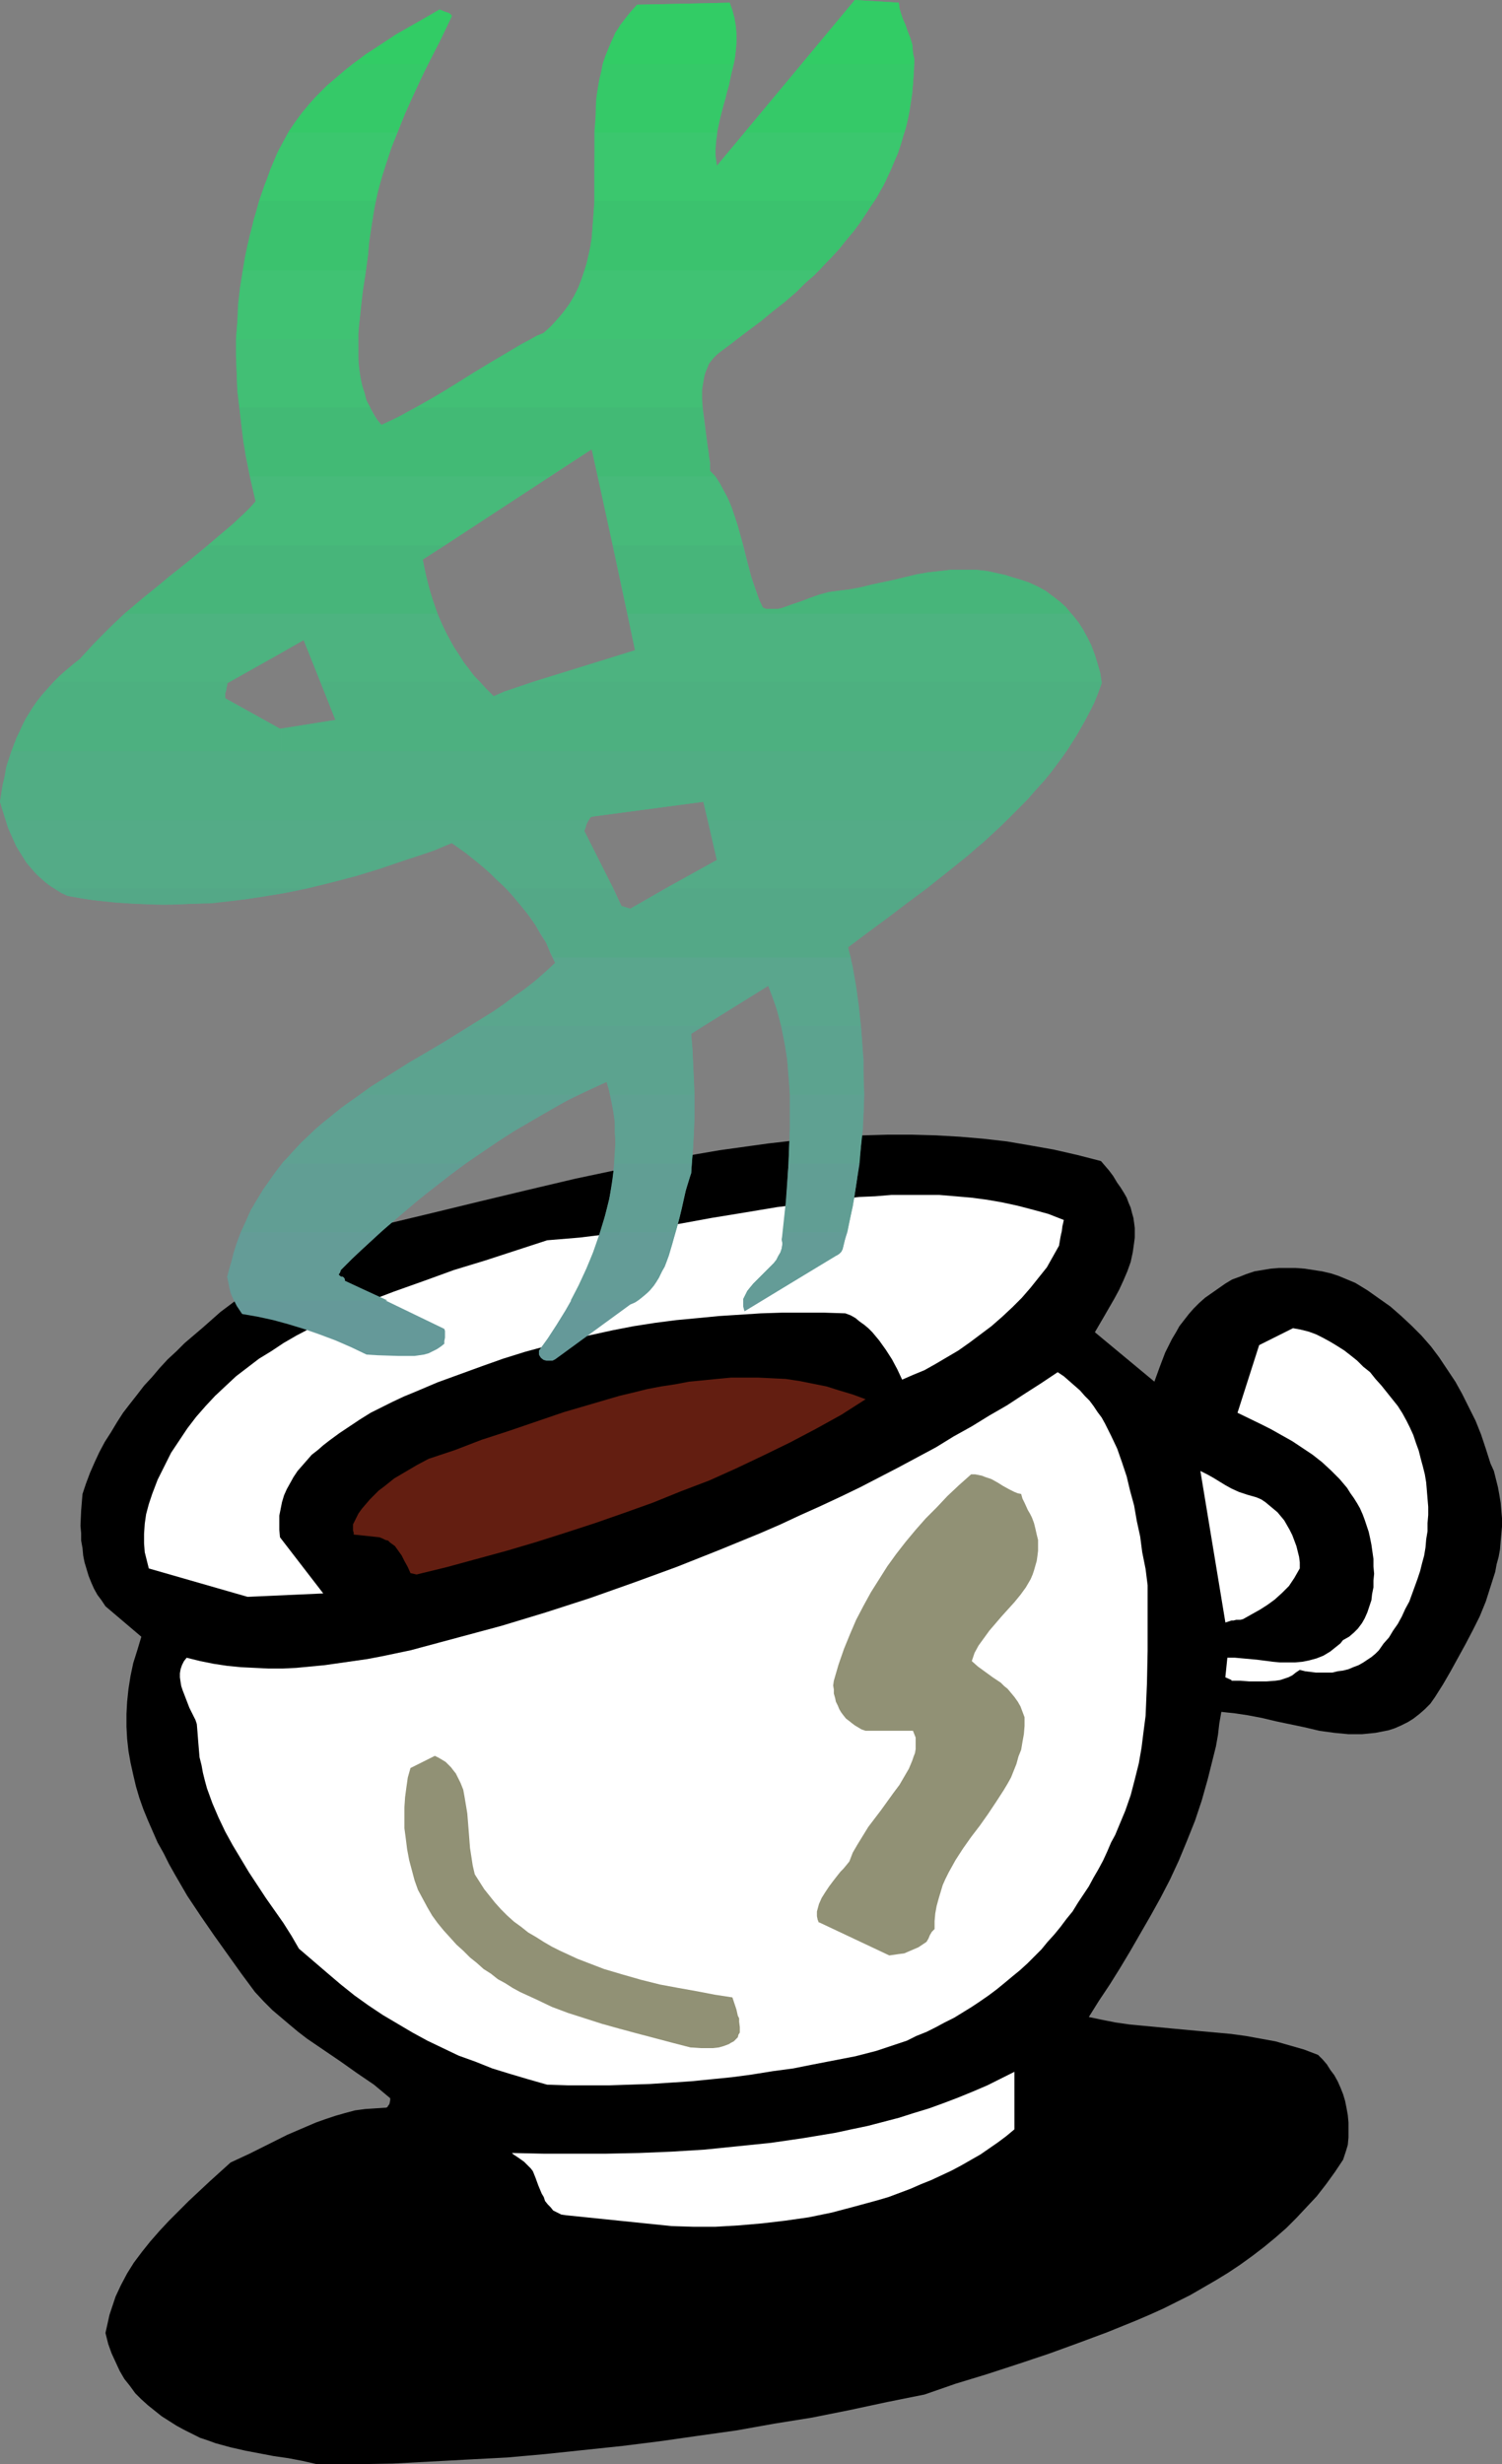 <?xml version="1.0" encoding="UTF-8" standalone="no"?>
<svg
   version="1.0"
   width="94.936mm"
   height="155.711mm"
   id="svg49"
   sodipodi:docname="Expensive Coffee.wmf"
   xmlns:inkscape="http://www.inkscape.org/namespaces/inkscape"
   xmlns:sodipodi="http://sodipodi.sourceforge.net/DTD/sodipodi-0.dtd"
   xmlns="http://www.w3.org/2000/svg"
   xmlns:svg="http://www.w3.org/2000/svg">
  <rect width="100%" height="100%" fill="#808080" stroke="none"/>
  <sodipodi:namedview
     id="namedview49"
     pagecolor="#ffffff"
     bordercolor="#000000"
     borderopacity="0.25"
     inkscape:showpageshadow="2"
     inkscape:pageopacity="0.0"
     inkscape:pagecheckerboard="0"
     inkscape:deskcolor="#d1d1d1"
     inkscape:document-units="mm" />
  <defs
     id="defs1">
    <pattern
       id="WMFhbasepattern"
       patternUnits="userSpaceOnUse"
       width="6"
       height="6"
       x="0"
       y="0" />
  </defs>
  <path
     style="fill:#000000;fill-opacity:1;fill-rule:evenodd;stroke:none"
     d="m 75.769,588.515 h 9.047 l 9.047,-0.162 9.047,-0.485 9.047,-0.485 9.209,-0.485 9.047,-0.808 9.209,-0.97 9.209,-0.97 9.047,-1.131 9.047,-1.293 9.209,-1.293 9.047,-1.616 9.047,-1.454 8.885,-1.778 9.047,-1.939 8.885,-1.778 7.431,-2.585 7.431,-2.262 7.431,-2.424 7.27,-2.424 7.108,-2.585 6.947,-2.585 6.785,-2.747 3.393,-1.454 3.231,-1.454 3.231,-1.616 3.231,-1.616 3.07,-1.778 3.07,-1.778 2.908,-1.778 2.908,-1.939 2.908,-2.101 2.746,-2.101 2.746,-2.262 2.585,-2.262 2.423,-2.424 2.423,-2.585 2.423,-2.585 2.262,-2.909 2.1,-2.909 1.939,-2.909 0.646,-1.939 0.485,-1.616 0.162,-1.778 v -1.939 -1.616 l -0.162,-1.778 -0.323,-1.778 -0.323,-1.616 -0.485,-1.616 -0.646,-1.616 -0.646,-1.454 -0.808,-1.454 -0.969,-1.293 -0.808,-1.293 -0.969,-1.131 -1.131,-1.131 -3.393,-1.293 -3.393,-0.97 -3.393,-0.97 -3.554,-0.646 -3.554,-0.646 -3.554,-0.485 -7.108,-0.646 -6.947,-0.646 -6.785,-0.646 -3.393,-0.323 -3.393,-0.485 -3.231,-0.646 -3.07,-0.646 2.423,-3.878 2.585,-3.878 2.423,-3.878 2.423,-4.04 2.423,-4.201 2.423,-4.201 2.423,-4.363 2.262,-4.363 2.1,-4.525 1.939,-4.686 1.939,-4.848 1.616,-4.848 1.454,-5.171 0.646,-2.585 0.646,-2.585 0.646,-2.585 0.485,-2.747 0.323,-2.747 0.485,-2.747 1.454,0.162 1.616,0.162 3.231,0.485 3.393,0.646 3.393,0.808 6.947,1.454 3.393,0.808 3.554,0.485 3.393,0.323 h 1.616 1.616 l 1.616,-0.162 1.616,-0.162 1.616,-0.323 1.616,-0.323 1.454,-0.485 1.454,-0.646 1.616,-0.808 1.292,-0.808 1.454,-1.131 1.292,-1.131 1.292,-1.293 1.131,-1.616 1.939,-3.07 1.777,-3.07 1.777,-3.232 1.777,-3.232 1.777,-3.393 1.616,-3.232 1.454,-3.555 1.131,-3.555 1.131,-3.555 0.323,-1.778 0.485,-1.778 0.323,-1.778 0.162,-1.939 0.162,-1.778 0.162,-1.778 v -1.939 l -0.162,-1.778 -0.162,-1.939 -0.323,-1.939 -0.323,-1.778 -0.485,-1.939 -0.485,-1.939 -0.808,-1.778 -1.131,-3.555 -1.131,-3.393 -1.292,-3.232 -1.616,-3.232 -1.616,-3.232 -1.616,-2.909 -1.939,-2.909 -1.939,-2.909 -1.939,-2.585 -2.262,-2.585 -2.423,-2.424 -2.423,-2.262 -2.585,-2.262 -2.746,-1.939 -2.746,-1.939 -2.908,-1.778 -1.939,-0.808 -1.939,-0.808 -1.939,-0.646 -2.1,-0.485 -2.1,-0.323 -2.1,-0.323 -2.1,-0.162 h -1.939 -2.1 l -1.939,0.162 -1.939,0.323 -1.939,0.323 -1.939,0.646 -1.616,0.646 -1.777,0.646 -1.616,0.97 -1.616,1.131 -1.616,1.131 -1.616,1.131 -1.454,1.293 -1.292,1.293 -1.131,1.293 -1.131,1.454 -1.131,1.454 -0.808,1.454 -0.969,1.616 -0.808,1.616 -0.808,1.616 -1.292,3.393 -1.292,3.555 -14.217,-11.796 1.131,-1.939 1.131,-1.939 2.423,-4.201 1.131,-2.101 0.969,-2.101 0.969,-2.262 0.808,-2.262 0.485,-2.262 0.323,-2.262 0.162,-1.293 v -1.131 -1.131 l -0.162,-1.293 -0.162,-1.131 -0.323,-1.131 -0.323,-1.293 -0.485,-1.131 -0.485,-1.293 -0.646,-1.131 -0.808,-1.293 -0.808,-1.131 -0.485,-0.808 -0.485,-0.808 -0.969,-1.293 -0.969,-1.131 -0.969,-1.131 -5.654,-1.454 -5.654,-1.293 -5.493,-0.97 -5.654,-0.97 -5.654,-0.646 -5.654,-0.485 -5.654,-0.323 -5.816,-0.162 h -5.654 l -5.654,0.162 -5.816,0.323 -5.654,0.485 -5.816,0.485 -5.654,0.646 -5.816,0.808 -5.816,0.808 -5.654,0.97 -5.816,1.131 -11.47,2.262 -11.47,2.424 -11.632,2.747 -11.47,2.747 -11.309,2.747 -11.47,2.747 -11.309,2.585 -4.524,2.585 -4.685,2.909 -4.685,2.909 -4.524,3.232 -4.685,3.232 -4.524,3.393 -4.2,3.717 -4.362,3.717 -1.939,1.939 -2.1,1.939 -1.939,2.101 -1.777,2.101 -1.939,2.101 -1.616,2.101 -1.777,2.262 -1.616,2.101 -1.454,2.262 -1.454,2.424 -1.454,2.262 -1.292,2.424 -1.131,2.424 -1.131,2.585 -0.969,2.585 -0.808,2.424 -0.323,3.878 -0.162,3.717 0.162,1.778 v 1.778 l 0.323,1.778 0.162,1.778 0.323,1.616 0.485,1.616 0.485,1.616 0.646,1.616 0.646,1.454 0.808,1.454 0.969,1.293 0.969,1.454 8.562,7.272 -0.969,3.232 -0.969,3.07 -0.646,3.07 -0.485,3.07 -0.323,3.07 -0.162,2.909 v 3.07 l 0.162,2.909 0.323,2.909 0.485,2.747 0.646,2.909 0.646,2.747 0.808,2.747 0.969,2.747 1.131,2.747 1.131,2.585 1.131,2.585 1.454,2.585 1.292,2.585 1.454,2.585 2.908,5.009 3.231,4.848 3.231,4.686 3.231,4.525 3.231,4.525 3.231,4.363 2.1,2.262 2.1,2.101 2.1,1.778 2.1,1.778 1.939,1.616 2.1,1.616 4.039,2.747 4.039,2.747 3.877,2.747 4.039,2.747 1.939,1.616 1.939,1.616 v 0.485 l -0.162,0.808 -0.162,0.323 -0.162,0.162 -0.162,0.323 -0.323,0.162 -2.585,0.162 -2.423,0.162 -2.423,0.323 -2.423,0.646 -2.262,0.646 -2.423,0.808 -2.262,0.808 -2.262,0.97 -4.524,1.939 -9.047,4.525 -4.524,2.101 -5.008,4.525 -5.008,4.686 -2.423,2.424 -2.262,2.262 -2.262,2.424 -2.262,2.585 -1.939,2.424 -1.939,2.585 -1.616,2.585 -1.454,2.747 -1.292,2.747 -0.485,1.454 -0.485,1.454 -0.485,1.454 -0.323,1.454 -0.323,1.454 -0.323,1.454 0.646,2.585 0.808,2.262 0.969,2.101 0.969,2.101 1.131,1.939 1.292,1.616 1.292,1.778 1.454,1.454 1.616,1.454 1.616,1.293 1.616,1.293 1.777,1.131 1.777,1.131 1.777,0.97 3.877,1.939 1.939,0.646 1.777,0.646 1.777,0.485 1.777,0.485 3.554,0.808 3.393,0.646 3.393,0.646 3.393,0.485 3.393,0.646 z"
     id="path1" />
  <path
     style="fill:#ffffff;fill-opacity:1;fill-rule:evenodd;stroke:none"
     d="m 160.423,531.635 5.17,0.162 h 5.331 l 5.493,-0.323 5.654,-0.485 5.493,-0.646 5.654,-0.808 5.493,-1.131 5.493,-1.454 5.331,-1.454 2.746,-0.808 2.585,-0.97 2.585,-0.97 2.585,-1.131 2.423,-0.97 2.423,-1.131 2.423,-1.131 2.423,-1.293 2.262,-1.293 2.262,-1.293 2.1,-1.454 2.1,-1.454 1.939,-1.454 1.939,-1.616 V 494.792 l -3.231,1.616 -3.231,1.616 -3.393,1.454 -3.554,1.454 -3.393,1.293 -3.554,1.293 -3.716,1.131 -3.554,1.131 -3.716,0.97 -3.716,0.97 -3.877,0.808 -3.716,0.808 -3.877,0.646 -3.877,0.646 -7.755,1.131 -7.916,0.808 -7.916,0.808 -7.916,0.485 -7.755,0.323 -7.755,0.162 h -7.755 -7.431 l -7.431,-0.162 0.323,0.323 0.485,0.323 0.969,0.646 1.131,0.808 0.485,0.485 0.646,0.646 0.485,0.485 0.485,0.646 0.323,0.808 0.323,0.808 0.646,1.778 0.808,1.939 0.485,0.808 0.323,0.97 0.646,0.808 0.646,0.646 0.646,0.808 0.969,0.485 0.969,0.485 1.131,0.162 z"
     id="path2" />
  <path
     style="fill:#ffffff;fill-opacity:1;fill-rule:evenodd;stroke:none"
     d="m 130.697,497.862 5.008,0.162 h 5.008 4.847 l 4.847,-0.162 4.847,-0.162 5.008,-0.323 4.847,-0.323 4.847,-0.485 4.847,-0.485 4.847,-0.646 5.008,-0.808 4.847,-0.646 4.847,-0.97 5.008,-0.97 5.008,-0.97 5.008,-1.293 2.423,-0.808 2.423,-0.808 2.423,-0.808 2.262,-1.131 2.423,-0.97 2.262,-1.131 2.1,-1.131 2.262,-1.131 2.1,-1.293 2.1,-1.293 1.939,-1.293 2.1,-1.454 1.939,-1.454 1.777,-1.454 1.939,-1.616 1.777,-1.454 1.777,-1.616 1.616,-1.616 1.777,-1.778 1.454,-1.778 1.616,-1.778 1.454,-1.778 1.454,-1.939 1.454,-1.778 1.292,-2.101 1.292,-1.939 1.292,-1.939 1.131,-2.101 1.131,-1.939 1.131,-2.101 0.969,-2.101 0.969,-2.262 0.969,-1.778 0.808,-1.939 1.616,-3.878 1.292,-3.717 0.969,-3.717 0.969,-3.878 0.646,-3.717 0.485,-3.878 0.485,-3.717 0.162,-3.878 0.162,-3.878 0.162,-7.756 v -15.674 l -0.485,-3.878 -0.808,-4.04 -0.485,-3.717 -0.808,-3.717 -0.646,-3.717 -0.969,-3.555 -0.808,-3.393 -1.131,-3.393 -1.131,-3.232 -1.454,-3.07 -1.454,-2.909 -0.808,-1.454 -0.969,-1.293 -0.969,-1.454 -0.969,-1.293 -1.131,-1.131 -1.131,-1.293 -1.292,-1.131 -1.292,-1.131 -1.292,-1.131 -1.454,-0.97 -3.877,2.585 -4.039,2.585 -4.2,2.747 -4.2,2.424 -4.2,2.585 -4.362,2.424 -4.2,2.585 -4.524,2.424 -4.524,2.424 -9.047,4.686 -4.685,2.262 -4.847,2.262 -4.685,2.101 -4.847,2.262 -4.847,2.101 -9.855,4.04 -10.178,4.04 -10.178,3.717 -10.501,3.717 -10.501,3.393 -10.663,3.232 -10.824,2.909 -10.824,2.909 -6.947,1.454 -3.393,0.646 -3.393,0.485 -3.393,0.485 -3.393,0.485 -3.393,0.323 -3.393,0.323 -3.231,0.162 h -3.393 l -3.231,-0.162 -3.393,-0.162 -3.231,-0.323 -3.231,-0.485 -3.231,-0.646 -3.231,-0.808 -0.646,0.808 -0.485,0.97 -0.323,0.97 -0.162,0.97 v 0.97 l 0.162,1.131 0.162,0.97 0.323,0.97 0.808,2.101 0.808,2.101 0.969,1.939 0.485,0.97 0.323,0.97 0.162,1.939 0.162,2.101 0.162,1.939 0.162,1.939 0.485,1.939 0.323,1.778 0.485,1.939 0.485,1.778 1.292,3.555 1.454,3.393 1.616,3.393 1.777,3.232 1.939,3.232 1.939,3.232 4.039,6.14 4.2,5.979 1.939,3.07 1.777,3.07 3.393,2.909 3.393,2.909 3.231,2.747 3.231,2.585 3.393,2.424 3.393,2.262 3.554,2.101 3.554,2.101 3.554,1.939 3.716,1.778 3.716,1.778 4.039,1.454 4.039,1.616 4.2,1.293 4.362,1.293 z"
     id="path3" />
  <path
     style="fill:#919175;fill-opacity:1;fill-rule:evenodd;stroke:none"
     d="m 164.947,488.975 2.585,0.162 h 1.454 1.292 l 1.454,-0.162 1.131,-0.323 1.292,-0.485 0.485,-0.323 0.646,-0.323 0.485,-0.485 0.485,-0.485 0.162,-0.646 0.323,-0.485 v -0.646 -0.646 l -0.162,-1.293 v -0.808 l -0.323,-0.646 -0.323,-1.454 -0.969,-2.909 -4.2,-0.646 -4.2,-0.808 -4.524,-0.808 -4.362,-0.808 -4.524,-1.131 -4.524,-1.293 -4.362,-1.293 -4.2,-1.616 -2.1,-0.808 -2.1,-0.97 -2.1,-0.97 -1.939,-0.97 -1.939,-1.131 -1.777,-1.131 -1.939,-1.131 -1.616,-1.293 -1.777,-1.293 -1.616,-1.454 -1.454,-1.454 -1.454,-1.616 -1.292,-1.616 -1.292,-1.616 -1.131,-1.778 -1.131,-1.778 -0.485,-2.101 -0.323,-2.101 -0.323,-2.101 -0.162,-2.101 -0.162,-2.101 -0.323,-4.04 -0.323,-1.939 -0.323,-1.939 -0.323,-1.778 -0.646,-1.616 -0.808,-1.616 -0.323,-0.646 -0.646,-0.808 -0.485,-0.646 -0.646,-0.646 -0.646,-0.646 -0.808,-0.485 -0.808,-0.485 -0.969,-0.485 -5.816,2.909 -0.646,2.262 -0.323,2.262 -0.323,2.424 -0.162,2.424 v 2.424 2.585 l 0.323,2.424 0.323,2.585 0.485,2.585 0.646,2.424 0.646,2.424 0.808,2.262 1.131,2.101 1.131,2.101 1.131,1.939 1.292,1.778 1.454,1.778 1.616,1.778 1.454,1.616 1.616,1.454 1.616,1.616 1.616,1.293 1.616,1.454 1.777,1.131 1.616,1.293 1.777,0.97 1.777,1.131 1.777,0.97 3.877,1.778 3.716,1.778 3.877,1.454 4.039,1.293 4.039,1.293 4.039,1.131 4.2,1.131 8.562,2.262 z"
     id="path4" />
  <path
     style="fill:#919175;fill-opacity:1;fill-rule:evenodd;stroke:none"
     d="m 212.444,466.998 1.131,-0.162 1.131,-0.162 1.292,-0.162 1.131,-0.485 1.131,-0.485 1.131,-0.485 0.969,-0.646 0.969,-0.646 0.485,-0.808 0.323,-0.808 0.485,-0.808 0.323,-0.323 0.323,-0.323 v -1.939 l 0.162,-1.778 0.323,-1.778 0.485,-1.778 0.485,-1.616 0.485,-1.616 0.646,-1.454 0.808,-1.616 0.808,-1.454 0.808,-1.454 1.777,-2.747 1.939,-2.747 2.1,-2.747 1.939,-2.747 1.939,-2.909 1.777,-2.747 0.969,-1.616 0.808,-1.454 0.646,-1.616 0.646,-1.616 0.485,-1.778 0.646,-1.616 0.323,-1.939 0.323,-1.778 0.162,-1.939 v -2.101 l -0.485,-1.293 -0.485,-1.293 -0.646,-1.131 -0.808,-1.131 -0.808,-0.97 -0.808,-0.97 -0.808,-0.646 -0.808,-0.808 -1.939,-1.293 -1.777,-1.293 -1.777,-1.293 -1.454,-1.293 0.323,-0.97 0.323,-0.97 0.969,-1.778 1.292,-1.778 1.292,-1.778 2.908,-3.393 3.07,-3.393 1.454,-1.778 1.292,-1.778 1.131,-1.939 0.485,-1.131 0.323,-0.97 0.323,-1.131 0.323,-1.131 0.162,-1.131 0.162,-1.293 v -1.293 -1.293 l -0.323,-1.293 -0.323,-1.454 -0.323,-1.293 -0.485,-1.293 -0.485,-0.97 -0.485,-0.808 -0.808,-1.778 -0.485,-0.97 -0.323,-1.131 -0.808,-0.162 -0.808,-0.323 -1.292,-0.646 -1.454,-0.808 -1.292,-0.808 -1.454,-0.808 -1.454,-0.485 -0.808,-0.323 -0.808,-0.162 -0.808,-0.162 h -0.969 l -2.908,2.585 -2.746,2.585 -2.585,2.747 -2.585,2.585 -2.423,2.747 -2.423,2.909 -2.262,2.909 -2.1,2.909 -1.939,3.07 -1.939,3.07 -1.777,3.232 -1.777,3.393 -1.454,3.393 -1.454,3.555 -1.292,3.717 -1.131,3.878 -0.162,1.131 0.162,0.97 v 0.97 l 0.323,1.131 0.162,0.808 0.485,0.97 0.323,0.808 0.485,0.808 0.485,0.646 0.646,0.808 0.646,0.485 0.808,0.646 0.646,0.485 0.808,0.485 0.808,0.485 0.969,0.323 h 11.309 l 0.323,0.808 0.323,0.808 v 0.97 0.808 0.97 l -0.162,0.97 -0.323,0.808 -0.323,0.97 -0.808,1.939 -1.131,1.939 -1.131,1.939 -1.454,1.939 -2.908,4.04 -3.07,4.04 -1.292,2.101 -1.292,2.101 -1.131,1.939 -0.808,2.101 -0.646,0.808 -0.808,0.97 -0.646,0.646 -0.646,0.808 -1.131,1.454 -0.969,1.293 -0.969,1.454 -0.808,1.293 -0.646,1.454 -0.485,1.778 v 0.323 0.808 l 0.162,0.808 0.323,0.808 v -0.162 z"
     id="path5" />
  <path
     style="fill:#ffffff;fill-opacity:1;fill-rule:evenodd;stroke:none"
     d="m 294.19,401.392 h 2.1 l 2.1,0.162 h 2.1 2.1 l 2.1,-0.162 1.131,-0.162 0.969,-0.323 0.969,-0.323 0.969,-0.485 0.808,-0.646 0.969,-0.646 1.292,0.323 1.292,0.162 1.292,0.162 h 1.292 1.292 1.292 l 1.292,-0.323 1.292,-0.162 1.292,-0.323 1.131,-0.485 1.292,-0.485 1.131,-0.646 0.969,-0.646 0.969,-0.646 0.969,-0.808 0.808,-0.808 1.131,-1.616 1.292,-1.454 0.969,-1.616 1.131,-1.616 0.969,-1.778 0.808,-1.778 0.969,-1.778 0.646,-1.778 0.646,-1.778 0.646,-1.778 0.646,-1.939 0.485,-1.939 0.485,-1.778 0.323,-1.939 0.162,-1.939 0.323,-1.939 v -1.939 l 0.162,-1.939 v -1.939 l -0.162,-1.939 -0.162,-1.939 -0.162,-1.939 -0.323,-1.939 -0.485,-1.939 -0.485,-1.778 -0.485,-1.939 -0.646,-1.778 -0.646,-1.939 -0.808,-1.778 -0.808,-1.616 -0.969,-1.778 -1.131,-1.778 -2.585,-3.232 -1.292,-1.616 -1.454,-1.616 -1.292,-1.616 -1.616,-1.293 -1.454,-1.454 -1.616,-1.293 -1.454,-1.131 -1.777,-1.131 -1.616,-0.97 -1.777,-0.97 -1.616,-0.808 -1.777,-0.646 -1.939,-0.485 -1.777,-0.323 -8.078,4.04 -5.17,16.159 5.331,2.585 2.585,1.293 2.585,1.454 2.585,1.454 2.423,1.616 2.423,1.616 2.262,1.778 2.1,1.939 2.1,2.101 1.777,2.101 0.808,1.293 0.808,1.131 0.808,1.293 0.646,1.131 0.646,1.454 0.485,1.293 0.485,1.454 0.485,1.454 0.323,1.454 0.323,1.616 0.485,3.393 v 1.778 l 0.162,1.778 -0.162,1.616 v 1.616 l -0.323,1.616 -0.162,1.454 -0.485,1.454 -0.485,1.454 -0.646,1.454 -0.646,1.131 -0.969,1.293 -0.969,0.97 -1.131,0.97 -1.454,0.808 -0.646,0.808 -0.808,0.646 -0.808,0.646 -0.808,0.646 -1.616,0.97 -1.616,0.646 -1.777,0.485 -1.616,0.323 -1.777,0.162 h -1.777 -1.777 l -1.777,-0.162 -3.716,-0.485 -3.554,-0.323 -1.777,-0.162 h -1.777 l -0.485,4.686 1.454,0.646 z"
     id="path6" />
  <path
     style="fill:#ffffff;fill-opacity:1;fill-rule:evenodd;stroke:none"
     d="m 294.19,387.011 h 0.162 0.323 l 0.646,-0.162 h 0.969 l 0.646,-0.162 4.039,-2.262 1.777,-1.131 1.777,-1.293 1.777,-1.616 0.808,-0.808 0.808,-0.808 0.646,-0.97 0.646,-0.97 0.646,-1.131 0.646,-1.131 v -1.454 l -0.162,-1.293 -0.323,-1.293 -0.323,-1.293 -0.485,-1.293 -0.485,-1.293 -0.646,-1.293 -0.646,-1.131 -0.646,-1.131 -0.808,-0.97 -0.808,-0.97 -0.969,-0.808 -0.969,-0.808 -0.969,-0.808 -0.969,-0.646 -1.131,-0.485 -1.131,-0.323 -1.131,-0.323 -0.969,-0.323 -0.969,-0.323 -1.777,-0.808 -1.454,-0.808 -2.908,-1.778 -1.454,-0.808 -1.616,-0.808 v 0 l 5.978,36.196 z"
     id="path7" />
  <path
     style="fill:#ffffff;fill-opacity:1;fill-rule:evenodd;stroke:none"
     d="m 59.129,381.355 18.094,-0.808 -10.339,-13.412 -0.162,-1.778 v -1.616 -1.778 l 0.323,-1.616 0.323,-1.616 0.485,-1.616 0.646,-1.454 0.808,-1.454 0.808,-1.454 0.969,-1.454 1.131,-1.293 1.131,-1.293 1.131,-1.293 1.454,-1.131 1.292,-1.131 1.454,-1.131 2.423,-1.778 2.423,-1.616 2.423,-1.616 2.585,-1.616 2.585,-1.293 2.585,-1.293 2.746,-1.293 2.746,-1.131 5.331,-2.262 5.331,-1.939 5.331,-1.939 5.008,-1.778 5.17,-1.616 5.331,-1.454 5.17,-1.454 5.331,-1.131 5.17,-1.131 5.008,-0.97 5.17,-0.808 5.008,-0.646 5.17,-0.485 5.008,-0.485 5.008,-0.323 5.008,-0.323 5.008,-0.162 h 5.17 5.008 l 5.008,0.162 1.292,0.485 1.131,0.646 0.969,0.808 1.131,0.808 0.969,0.808 0.969,0.97 0.808,0.97 0.808,0.97 1.616,2.262 1.454,2.262 1.292,2.424 1.131,2.424 2.585,-1.131 2.746,-1.131 2.585,-1.454 2.746,-1.616 2.746,-1.616 2.746,-1.939 2.585,-1.939 2.585,-1.939 2.585,-2.262 2.423,-2.262 2.262,-2.262 2.1,-2.424 1.939,-2.424 1.939,-2.424 1.454,-2.585 1.454,-2.585 0.162,-0.97 0.162,-0.97 0.162,-0.808 0.162,-0.646 0.162,-1.293 0.162,-0.646 0.162,-0.808 -3.716,-1.454 -3.554,-0.97 -3.716,-0.97 -3.716,-0.808 -3.716,-0.646 -3.716,-0.485 -3.716,-0.323 -3.877,-0.323 h -3.716 -3.877 -3.877 l -3.877,0.323 -3.877,0.162 -3.877,0.485 -7.755,0.97 -7.916,0.97 -7.755,1.293 -7.916,1.293 -7.916,1.454 -7.916,1.131 -7.755,1.131 -7.916,0.97 -3.877,0.323 -3.877,0.323 -14.863,4.848 -7.431,2.262 -7.108,2.585 -7.27,2.585 -3.393,1.293 -3.554,1.454 -3.393,1.454 -3.231,1.454 -3.393,1.616 -3.231,1.616 -3.07,1.616 -3.07,1.778 -2.908,1.939 -2.908,1.778 -2.746,2.101 -2.746,2.101 -2.423,2.262 -2.585,2.424 -2.262,2.424 -2.262,2.585 -2.1,2.747 -1.939,2.909 -1.939,2.909 -1.616,3.232 -1.616,3.232 -1.292,3.393 -0.808,2.424 -0.646,2.424 -0.323,2.262 -0.162,2.424 v 2.262 l 0.162,2.101 0.485,1.939 0.485,1.939 z"
     id="path8" />
  <path
     style="fill:#631e11;fill-opacity:1;fill-rule:evenodd;stroke:none"
     d="m 99.517,376.023 7.27,-1.778 7.108,-1.939 7.108,-1.939 7.108,-2.101 7.108,-2.262 6.947,-2.262 6.947,-2.424 6.785,-2.424 6.785,-2.747 6.785,-2.585 6.462,-2.909 6.462,-3.07 6.301,-3.07 6.139,-3.232 6.139,-3.393 5.816,-3.717 -3.07,-1.131 -3.231,-0.97 -3.07,-0.97 -3.231,-0.646 -3.231,-0.646 -3.231,-0.485 -3.231,-0.162 -3.393,-0.162 h -3.231 -3.231 l -3.393,0.323 -3.231,0.323 -3.393,0.323 -3.393,0.646 -3.231,0.485 -3.393,0.646 -3.231,0.808 -3.393,0.808 -6.624,1.939 -6.624,1.939 -6.624,2.262 -6.624,2.262 -6.462,2.101 -6.301,2.424 -6.301,2.101 -2.746,1.454 -2.746,1.616 -2.746,1.616 -2.423,1.939 -1.292,0.97 -0.969,0.97 -1.131,1.131 -0.969,1.131 -0.969,1.131 -0.808,1.131 -0.646,1.293 -0.646,1.293 v 0.646 0.485 0.323 l 0.162,0.485 v 0.162 0.162 0.162 0 l 6.139,0.646 0.808,0.323 0.646,0.323 0.646,0.162 0.485,0.485 1.131,0.808 0.808,1.131 0.808,1.131 0.646,1.293 0.808,1.454 0.646,1.454 v 0 z"
     id="path9" />
  <path
     style="fill:#631e11;fill-opacity:1;fill-rule:evenodd;stroke:none"
     d="m 111.311,362.61 3.07,-1.616 3.231,-1.778 3.231,-1.616 3.393,-1.616 3.554,-1.616 3.554,-1.454 3.716,-1.454 3.877,-1.293 3.877,-1.293 3.877,-1.131 4.039,-0.97 3.877,-0.808 4.2,-0.485 4.039,-0.485 4.039,-0.162 h 4.2 0.808 l 0.323,-0.162 0.323,-0.162 0.485,-0.485 0.162,-0.646 v -0.646 -0.808 l -0.162,-0.646 -0.162,-0.808 -3.877,-0.323 h -3.877 -4.039 l -3.877,0.162 -3.877,0.485 -3.877,0.646 -3.877,0.646 -3.877,0.97 -3.877,0.97 -3.716,1.131 -3.716,1.293 -3.716,1.454 -3.554,1.616 -3.554,1.616 -3.393,1.778 -3.393,1.939 -1.131,0.808 -0.485,0.485 -0.323,0.485 -0.485,0.646 -0.485,0.808 -0.485,0.808 -0.485,1.131 -0.162,0.323 0.162,0.485 0.162,0.485 0.162,0.485 0.485,0.485 0.323,0.323 0.646,0.162 0.323,-0.162 z"
     id="path10" />
  <path
     style="fill:#659999;fill-opacity:1;fill-rule:evenodd;stroke:none"
     d="m 132.636,324.637 17.933,-13.089 1.131,-0.485 0.969,-0.646 0.969,-0.808 0.969,-0.808 0.808,-0.808 0.808,-0.97 0.646,-0.97 0.646,-1.131 0.646,-1.293 0.646,-1.131 0.969,-2.585 0.808,-2.747 0.808,-2.909 h -17.933 l -1.454,4.04 -1.454,3.878 -1.777,3.717 -1.777,3.717 -1.939,3.393 -2.1,3.393 -2.1,3.232 -2.1,2.909 v 0.323 0.323 0.323 l 0.162,0.323 0.323,0.485 0.646,0.485 0.646,0.162 h 0.646 0.808 z"
     id="path11" />
  <path
     style="fill:#659999;fill-opacity:1;fill-rule:evenodd;stroke:none"
     d="m 187.08,294.257 -0.162,0.97 -0.162,0.808 0.162,0.97 -0.162,1.131 -0.323,0.97 -0.485,0.808 -0.485,0.97 -0.646,0.808 -1.616,1.616 -1.616,1.616 -1.616,1.616 -0.808,0.97 -0.646,0.808 -0.485,0.97 -0.485,0.97 v 0.97 0.808 l 0.162,0.646 0.162,0.485 21.81,-13.25 0.323,-0.162 0.485,-0.323 0.485,-0.485 0.323,-0.646 0.485,-2.101 0.646,-1.939 z"
     id="path12" />
  <path
     style="fill:#659999;fill-opacity:1;fill-rule:evenodd;stroke:none"
     d="m 57.513,294.257 -0.969,2.585 -0.808,2.585 -0.646,2.747 -0.808,2.747 0.323,1.454 0.162,1.131 0.323,1.293 0.485,1.131 0.485,0.97 0.485,0.97 0.646,0.97 0.646,0.97 3.716,0.646 3.716,0.808 3.554,0.97 3.716,1.131 3.716,1.293 3.877,1.454 3.716,1.616 3.716,1.778 2.585,0.162 5.008,0.162 h 2.585 1.292 l 1.131,-0.162 1.131,-0.162 1.131,-0.323 0.969,-0.485 0.969,-0.485 0.969,-0.646 0.808,-0.646 v -0.646 l 0.162,-0.808 v -1.131 -0.485 l -0.162,-0.485 -23.748,-11.473 v -0.323 l -0.162,-0.323 -0.323,-0.323 h -0.323 l -0.323,-0.162 -0.162,-0.162 -0.162,-0.162 v -0.162 l 0.162,-0.162 0.162,-0.323 0.162,-0.485 0.485,-0.485 2.1,-2.101 2.423,-2.262 2.262,-2.101 2.262,-2.101 z"
     id="path13" />
  <path
     style="fill:#649c97;fill-opacity:1;fill-rule:evenodd;stroke:none"
     d="m 152.184,310.578 0.808,-0.485 0.646,-0.485 1.454,-1.293 1.131,-1.454 1.131,-1.616 0.808,-1.778 0.969,-1.939 0.646,-1.939 0.646,-2.101 1.292,-4.363 1.131,-4.363 0.969,-4.363 0.646,-2.101 0.646,-2.101 0.162,-2.262 h -18.579 l -0.162,2.101 -0.323,2.262 -0.323,2.101 -0.323,2.101 -1.131,4.201 -1.292,4.201 -1.454,4.201 -1.616,3.878 -1.777,3.878 -1.939,3.717 z"
     id="path14" />
  <path
     style="fill:#649c97;fill-opacity:1;fill-rule:evenodd;stroke:none"
     d="m 188.372,277.937 -0.323,4.525 -0.323,4.525 -0.969,9.049 0.162,0.97 -0.162,1.131 -0.323,0.97 -0.485,0.808 -0.485,0.97 -0.646,0.808 -1.616,1.616 -1.616,1.616 -1.616,1.616 -0.808,0.97 -0.646,0.808 -0.485,0.97 -0.485,0.97 0.162,0.323 h 4.2 l 17.771,-10.665 0.323,-0.162 0.485,-0.323 0.485,-0.485 0.323,-0.646 1.292,-5.171 1.131,-5.009 0.808,-5.171 0.808,-5.009 z"
     id="path15" />
  <path
     style="fill:#649c97;fill-opacity:1;fill-rule:evenodd;stroke:none"
     d="m 67.368,277.937 -2.1,2.747 -2.1,3.07 -1.939,3.07 -1.777,3.232 -1.454,3.393 -1.454,3.717 -0.646,1.939 -0.485,1.778 -0.646,2.101 -0.485,1.939 0.323,1.616 0.485,1.454 0.323,1.293 0.485,1.293 h 36.673 l -10.178,-4.686 v -0.323 l -0.162,-0.323 -0.323,-0.323 h -0.323 l -0.323,-0.162 -0.162,-0.162 -0.162,-0.162 v -0.162 l 0.162,-0.162 0.162,-0.323 0.162,-0.485 0.485,-0.485 3.393,-3.393 3.554,-3.232 3.554,-3.232 3.716,-3.232 3.716,-3.07 3.716,-2.909 3.716,-2.909 3.877,-2.909 z"
     id="path16" />
  <path
     style="fill:#619e94;fill-opacity:1;fill-rule:evenodd;stroke:none"
     d="m 161.393,294.257 0.969,-3.555 0.808,-3.717 0.808,-3.393 0.485,-1.778 0.646,-1.616 0.323,-4.848 0.323,-4.686 0.162,-4.525 v -4.686 h -20.194 l 0.485,1.939 0.323,2.101 0.323,1.939 0.162,2.101 v 2.101 1.939 2.101 l -0.162,2.101 -0.323,2.101 -0.162,2.101 -0.808,4.201 -0.969,4.04 -1.131,4.04 z"
     id="path17" />
  <path
     style="fill:#619e94;fill-opacity:1;fill-rule:evenodd;stroke:none"
     d="m 187.08,294.257 0.808,-8.241 0.485,-8.241 0.162,-4.201 0.162,-4.04 v -4.04 -4.04 h 17.609 v 4.04 l -0.323,4.201 -0.323,4.201 -0.485,4.04 -0.485,4.04 -0.646,4.201 -0.808,4.04 -0.808,4.04 z"
     id="path18" />
  <path
     style="fill:#619e94;fill-opacity:1;fill-rule:evenodd;stroke:none"
     d="m 57.513,294.257 1.292,-2.747 1.131,-2.585 1.454,-2.424 1.454,-2.424 1.616,-2.262 1.616,-2.262 1.616,-2.101 1.939,-1.939 1.777,-1.939 1.939,-1.939 1.939,-1.939 2.1,-1.778 2.1,-1.616 2.1,-1.778 4.362,-3.07 h 52.344 l -3.231,1.616 -3.231,1.778 -3.231,1.778 -3.07,1.939 -3.07,1.778 -3.07,1.939 -5.978,4.04 -5.816,4.201 -5.654,4.363 -5.493,4.686 -5.493,4.686 z"
     id="path19" />
  <path
     style="fill:#5fa192;fill-opacity:1;fill-rule:evenodd;stroke:none"
     d="m 165.27,277.937 0.323,-3.878 0.162,-3.878 0.162,-3.878 v -3.878 l -0.162,-3.717 -0.162,-3.878 -0.162,-3.878 -0.323,-4.04 2.908,-1.939 h -55.736 l -5.978,3.717 -5.978,3.555 -5.977,3.717 -5.978,3.717 -2.908,2.101 -2.746,1.939 -2.746,2.101 -2.746,2.262 -2.585,2.262 -2.585,2.424 -2.423,2.585 -2.262,2.585 h 43.781 l 4.039,-2.747 4.039,-2.747 4.039,-2.585 4.2,-2.424 4.2,-2.424 4.2,-2.424 4.524,-2.101 4.524,-2.101 0.646,2.262 0.485,2.424 0.485,2.424 0.323,2.424 v 2.424 l 0.162,2.585 -0.162,2.424 -0.162,2.585 z"
     id="path20" />
  <path
     style="fill:#5fa192;fill-opacity:1;fill-rule:evenodd;stroke:none"
     d="m 188.372,277.937 0.162,-4.201 0.162,-4.201 v -4.201 -4.04 l -0.323,-4.201 -0.323,-4.04 -0.646,-4.04 -0.808,-4.04 h 19.063 l 0.323,4.201 0.323,4.04 v 4.201 l 0.162,4.04 -0.162,4.201 -0.162,4.04 -0.485,4.201 -0.323,4.04 z"
     id="path21" />
  <path
     style="fill:#5ca38f;fill-opacity:1;fill-rule:evenodd;stroke:none"
     d="m 165.916,261.454 -0.162,-3.717 -0.162,-3.555 -0.162,-3.555 -0.323,-3.717 18.417,-11.473 1.131,3.07 1.131,3.232 0.808,3.07 0.646,3.232 0.646,3.232 0.323,3.393 0.323,3.393 0.162,3.393 h 17.609 v -4.04 l -0.162,-4.201 -0.162,-4.04 -0.323,-4.04 -0.485,-4.04 -0.485,-4.201 -0.808,-4.04 -0.646,-4.201 h -71.084 l 0.162,0.646 0.323,0.646 -2.423,2.262 -2.585,2.262 -2.746,2.101 -2.746,1.939 -2.746,2.101 -2.908,1.939 -5.978,3.717 -6.139,3.717 -6.301,3.555 -6.139,3.878 -3.07,1.939 -2.908,2.101 h 52.344 l 3.231,-1.616 3.393,-1.454 0.485,1.454 0.162,0.808 0.162,0.808 z"
     id="path22" />
  <path
     style="fill:#5aa68d;fill-opacity:1;fill-rule:evenodd;stroke:none"
     d="m 168.016,244.972 15.509,-9.534 0.969,2.424 0.808,2.262 0.646,2.424 0.646,2.424 h 19.063 l -0.485,-4.686 -0.646,-4.686 -0.808,-4.686 -1.131,-4.686 4.524,-3.393 4.685,-3.555 4.685,-3.555 4.685,-3.555 h -62.198 l -8.401,4.848 -2.1,-0.646 -1.939,-4.201 h -25.687 l 1.777,1.939 1.777,2.101 1.777,2.262 1.616,2.262 1.292,2.262 1.454,2.262 0.969,2.424 1.131,2.262 -2.262,2.101 -2.423,2.101 -2.423,1.939 -2.585,1.778 -2.585,1.939 -2.585,1.778 -5.493,3.393 z"
     id="path23" />
  <path
     style="fill:#5aa68d;fill-opacity:1;fill-rule:evenodd;stroke:none"
     d="m 13.086,212.169 1.454,0.97 1.616,0.808 3.554,0.646 3.554,0.485 3.554,0.323 3.554,0.323 3.554,0.162 3.554,0.162 h 3.554 l 3.554,-0.162 3.554,-0.162 3.554,-0.323 3.554,-0.323 3.554,-0.323 3.554,-0.646 3.554,-0.485 3.554,-0.646 3.554,-0.808 z"
     id="path24" />
  <path
     style="fill:#54a887;fill-opacity:1;fill-rule:evenodd;stroke:none"
     d="m 203.235,228.651 -0.323,-1.131 -0.323,-1.293 4.524,-3.393 4.847,-3.555 4.685,-3.555 5.008,-3.717 4.847,-3.878 4.847,-3.878 4.685,-4.201 2.262,-2.101 2.262,-2.101 h -71.407 l 2.1,9.534 -20.679,11.635 -2.1,-0.646 -8.885,-17.937 0.323,-0.808 0.162,-0.646 0.323,-0.646 0.323,-0.485 H 1.454 l 0.969,2.909 1.292,2.747 0.646,1.293 0.808,1.293 0.808,1.293 0.808,1.131 0.969,1.131 0.969,1.131 1.131,0.97 0.969,0.97 1.292,0.97 1.292,0.808 1.292,0.808 1.454,0.646 2.746,0.485 2.908,0.485 5.816,0.646 5.654,0.323 5.816,0.162 5.654,-0.162 5.816,-0.162 5.654,-0.646 5.816,-0.808 5.816,-0.97 5.654,-1.131 5.816,-1.454 5.654,-1.454 5.816,-1.778 5.654,-1.939 5.816,-1.939 5.654,-2.262 1.939,1.293 1.777,1.293 1.777,1.454 1.777,1.454 1.777,1.616 1.616,1.616 1.777,1.616 1.616,1.616 1.454,1.778 1.616,1.939 1.454,1.778 1.292,1.939 1.292,1.939 1.131,1.939 0.969,2.101 0.969,1.939 z"
     id="path25" />
  <path
     style="fill:#54ab87;fill-opacity:1;fill-rule:evenodd;stroke:none"
     d="m 254.771,179.366 -1.777,2.424 -1.777,2.424 -1.777,2.262 -1.939,2.101 -1.939,2.262 -2.1,2.101 -4.2,4.201 -4.362,4.04 -4.524,3.717 -4.524,3.717 -4.685,3.555 h -62.198 l 12.278,-6.787 -3.231,-13.897 -26.656,3.555 -0.323,0.162 -0.162,0.162 -0.162,0.162 -0.323,0.485 -0.162,0.323 -0.162,0.646 -0.162,0.646 -0.323,0.808 6.947,13.735 h -25.687 l -3.07,-3.07 -3.231,-2.747 -3.231,-2.585 -3.393,-2.424 -4.2,1.778 -4.362,1.454 -4.524,1.454 -4.362,1.454 -4.362,1.293 -4.362,1.293 -4.362,1.131 -4.362,0.97 H 13.086 l -1.292,-0.808 -1.292,-0.97 -1.131,-0.97 -1.131,-1.131 -0.969,-1.131 -0.969,-1.131 -0.808,-1.293 -0.808,-1.293 -0.808,-1.293 L 3.231,200.696 1.939,197.788 0.969,194.717 0,191.485 l 0.485,-3.07 0.646,-3.07 0.646,-3.07 0.969,-2.909 v 0 z"
     id="path26" />
  <path
     style="fill:#51ad84;fill-opacity:1;fill-rule:evenodd;stroke:none"
     d="m 240.554,195.848 3.554,-3.555 3.393,-3.717 3.393,-3.878 1.454,-1.939 1.454,-1.939 1.454,-2.101 1.292,-2.101 1.292,-2.101 1.292,-2.262 1.131,-2.262 1.131,-2.101 0.969,-2.424 0.808,-2.262 v -0.323 H 127.143 l -6.624,2.262 -2.585,1.131 -1.777,-1.778 -1.454,-1.616 H 76.577 l 3.554,9.049 -13.247,2.101 -13.086,-7.272 v -1.131 l 0.323,-1.131 v -0.323 l 0.162,-0.485 v -0.323 -0.162 l 0.323,-0.323 H 12.763 l -1.454,1.616 -1.292,1.454 -1.131,1.454 -1.131,1.616 -0.969,1.616 -0.969,1.778 -0.808,1.616 -0.808,1.778 -0.808,1.778 -0.646,1.778 -0.646,1.939 -0.646,1.939 -0.323,2.101 -0.485,1.939 -0.323,2.101 L 0,191.485 l 0.646,2.101 0.808,2.262 H 140.714 l 0.162,-0.323 0.162,-0.323 h 0.162 l 0.162,-0.162 26.656,-3.555 1.131,4.363 z"
     id="path27" />
  <path
     style="fill:#4db080;fill-opacity:1;fill-rule:evenodd;stroke:none"
     d="m 67.207,174.034 v 5.333 H 254.771 v 0 l 2.423,-3.717 1.131,-2.101 1.131,-1.939 1.131,-2.101 0.969,-2.101 0.808,-2.101 0.808,-2.101 -0.323,-2.424 -0.646,-2.262 -0.646,-2.101 -0.808,-2.262 -0.969,-1.939 -1.131,-1.939 -1.292,-1.939 -1.454,-1.778 H 149.922 l 1.777,8.726 -31.18,9.857 -2.585,1.131 -2.262,-2.262 -2.1,-2.262 -1.939,-2.262 -1.616,-2.585 -1.616,-2.424 -1.454,-2.585 -1.292,-2.747 -1.131,-2.585 H 67.207 v 9.372 l 5.331,-3.07 7.593,19.068 z"
     id="path28" />
  <path
     style="fill:#4db080;fill-opacity:1;fill-rule:evenodd;stroke:none"
     d="m 67.207,155.935 v -9.372 H 29.726 l -2.746,2.585 -2.746,2.747 -2.585,2.747 -2.585,2.747 -1.454,1.131 -1.454,1.293 -1.292,1.131 -1.292,1.293 -1.292,1.293 -1.131,1.293 -1.131,1.293 -1.131,1.293 -0.969,1.454 -1.777,2.747 -0.808,1.616 -0.646,1.454 -0.808,1.616 -0.485,1.616 -0.646,1.454 v 0 H 67.207 v -5.333 h -0.323 l -13.086,-7.272 v -1.131 l 0.323,-1.131 v -0.323 l 0.162,-0.485 v -0.323 -0.162 z"
     id="path29" />
  <path
     style="fill:#4db380;fill-opacity:1;fill-rule:evenodd;stroke:none"
     d="m 263.172,162.884 -0.323,-2.101 -0.646,-2.262 -0.646,-2.101 -0.808,-1.939 -0.969,-2.101 -0.969,-1.939 -1.131,-1.778 -1.292,-1.616 -1.454,-1.616 -1.616,-1.616 -1.616,-1.293 -1.777,-1.293 -1.939,-0.97 -1.939,-0.97 -2.1,-0.808 -2.262,-0.646 -1.454,-0.485 -1.454,-0.323 -2.908,-0.646 -2.908,-0.323 h -2.746 -2.908 l -2.746,0.323 -2.908,0.323 -2.746,0.485 -5.331,1.293 -5.331,1.131 -2.585,0.646 -2.585,0.485 -2.585,0.323 -2.423,0.323 -2.423,0.646 -2.262,0.808 -2.1,0.808 -1.939,0.646 -1.777,0.646 -0.969,0.323 -0.808,0.162 h -0.969 -0.808 -0.969 l -0.808,-0.323 -0.808,-1.616 -0.646,-1.939 -1.292,-3.717 -0.969,-3.717 -0.969,-3.878 H 146.368 l 5.331,25.047 -24.556,7.595 z"
     id="path30" />
  <path
     style="fill:#4db380;fill-opacity:1;fill-rule:evenodd;stroke:none"
     d="m 49.597,130.242 -3.877,3.232 -4.039,3.232 -8.078,6.625 -4.039,3.393 -3.716,3.555 -1.777,1.778 -1.777,1.778 -1.616,1.778 -1.616,1.778 -1.616,1.293 -1.777,1.454 -1.454,1.293 -1.454,1.454 H 54.605 l 17.933,-10.019 4.039,10.019 h 38.127 l -1.454,-1.454 -1.292,-1.778 -1.292,-1.616 -1.131,-1.778 -1.131,-1.778 -0.969,-1.778 -0.969,-1.778 -0.969,-1.939 -0.808,-1.939 -0.646,-1.778 -0.646,-1.939 -0.646,-1.939 -0.969,-3.878 -0.808,-3.878 5.331,-3.393 z"
     id="path31" />
  <path
     style="fill:#47b57a;fill-opacity:1;fill-rule:evenodd;stroke:none"
     d="m 255.902,146.563 -1.292,-1.616 -1.454,-1.293 -1.777,-1.293 -1.616,-1.293 -1.777,-0.97 -2.1,-0.97 -1.939,-0.646 -2.262,-0.646 -1.454,-0.485 -1.454,-0.323 -2.908,-0.646 -2.908,-0.323 h -2.746 -2.908 l -2.746,0.323 -2.908,0.323 -2.746,0.485 -5.331,1.293 -5.331,1.131 -2.585,0.646 -2.585,0.485 -2.585,0.323 -2.423,0.323 -2.423,0.646 -2.262,0.808 -2.1,0.808 -1.939,0.646 -1.777,0.646 -0.969,0.323 -0.808,0.162 h -0.969 -0.808 -0.969 l -0.808,-0.323 -0.808,-1.778 -0.808,-1.939 -0.646,-1.939 -0.646,-2.101 -1.131,-4.04 -0.485,-1.939 -0.485,-2.101 -1.131,-4.04 -0.646,-2.101 -0.646,-1.939 -0.808,-1.939 -0.969,-1.778 -0.969,-1.939 -1.131,-1.778 h -28.11 l 7.108,32.803 z"
     id="path32" />
  <path
     style="fill:#47b57a;fill-opacity:1;fill-rule:evenodd;stroke:none"
     d="m 59.775,113.76 0.646,3.07 0.646,2.909 -1.454,1.616 -1.616,1.616 -1.777,1.616 -1.777,1.778 -3.877,3.232 -4.039,3.232 -4.2,3.393 -2.1,1.616 -2.1,1.778 -4.2,3.393 -4.2,3.555 h 74.8 l -1.131,-3.232 -0.969,-3.232 -0.808,-3.232 -0.646,-3.232 30.211,-19.876 z"
     id="path33" />
  <path
     style="fill:#47ba7a;fill-opacity:1;fill-rule:evenodd;stroke:none"
     d="m 177.548,130.242 -1.292,-4.686 -0.808,-2.424 -0.808,-2.262 -0.969,-2.262 -1.131,-2.101 -1.292,-2.101 -0.808,-0.97 -0.808,-0.97 v -1.939 l -0.323,-1.939 -0.485,-3.717 -0.485,-3.878 -0.485,-3.717 H 99.356 l -2.1,1.131 -1.939,1.131 -4.2,1.939 -0.808,-0.97 -0.646,-0.97 -1.292,-2.262 H 57.19 l 0.646,5.656 0.808,5.656 1.131,5.656 1.292,5.494 -1.131,1.293 -1.292,1.293 -2.746,2.585 -3.07,2.585 -3.231,2.747 h 56.706 l 35.057,-22.946 5.008,22.946 z"
     id="path34" />
  <path
     style="fill:#42ba75;fill-opacity:1;fill-rule:evenodd;stroke:none"
     d="m 170.924,113.76 -0.646,-0.646 -0.646,-0.646 -0.162,-2.101 -0.162,-2.101 -0.646,-4.201 -0.646,-4.04 -0.162,-2.101 -0.162,-1.939 v -1.778 -1.939 l 0.323,-1.616 0.485,-1.778 0.323,-0.646 0.323,-0.808 0.323,-0.808 0.485,-0.646 0.646,-0.646 0.646,-0.646 0.646,-0.646 0.808,-0.485 1.777,-1.293 1.616,-1.293 h -49.274 l -2.423,1.293 -2.423,1.454 -4.524,2.747 -4.362,2.585 -4.362,2.747 -4.2,2.585 -4.2,2.424 -4.524,2.424 -2.262,1.131 -2.423,1.131 -0.808,-0.97 L 89.501,99.54 88.855,98.409 88.37,97.116 87.724,95.985 87.239,94.854 86.916,93.561 86.593,92.269 85.947,89.521 85.624,86.774 85.462,83.866 V 80.957 H 56.382 v 4.04 l 0.162,4.201 0.162,4.201 0.485,4.04 0.485,4.04 0.485,4.201 0.808,4.04 0.808,4.04 h 71.407 l 10.178,-6.464 1.454,6.464 z"
     id="path35" />
  <path
     style="fill:#42bf75;fill-opacity:1;fill-rule:evenodd;stroke:none"
     d="m 167.855,97.278 -0.162,-2.101 v -1.939 l 0.323,-1.939 0.162,-0.97 0.162,-0.808 0.323,-0.97 0.323,-0.808 0.323,-0.808 0.646,-0.808 0.485,-0.646 0.646,-0.646 0.808,-0.646 0.808,-0.646 5.978,-4.525 3.07,-2.262 2.908,-2.424 2.908,-2.262 2.746,-2.424 2.585,-2.585 2.746,-2.424 h -56.059 l -0.646,1.939 -0.808,2.101 -0.969,1.939 -1.131,1.939 -1.292,1.778 -1.454,1.778 -1.616,1.778 -1.777,1.616 -2.262,1.131 -2.1,1.131 -4.039,2.262 -3.877,2.262 -3.716,2.262 -7.27,4.525 -3.554,2.101 -3.716,2.101 z"
     id="path36" />
  <path
     style="fill:#42bf75;fill-opacity:1;fill-rule:evenodd;stroke:none"
     d="m 87.401,64.636 -0.646,4.201 -0.485,4.363 -0.485,4.363 -0.162,2.101 v 4.201 2.101 l 0.162,1.939 0.323,2.101 0.323,1.939 0.646,1.778 0.485,1.939 0.808,1.616 H 57.19 L 56.706,93.238 56.544,89.037 56.382,84.997 V 80.957 l 0.323,-4.04 0.162,-4.201 0.485,-4.04 0.646,-4.04 z"
     id="path37" />
  <path
     style="fill:#40c273;fill-opacity:1;fill-rule:evenodd;stroke:none"
     d="m 208.728,47.993 -1.454,2.424 -1.616,2.424 -1.616,2.262 -1.777,2.101 -1.777,2.262 -1.939,2.101 -2.1,2.101 -1.939,2.101 -2.262,1.939 -2.1,2.101 -4.524,3.717 -4.685,3.717 -4.847,3.717 h -49.274 l 1.454,-0.808 1.616,-0.646 1.777,-1.616 1.454,-1.616 1.454,-1.616 1.292,-1.778 1.131,-1.778 0.969,-1.939 0.808,-1.939 0.646,-1.939 0.646,-2.101 0.485,-2.101 0.485,-2.101 0.323,-2.101 0.162,-2.101 0.162,-2.262 0.323,-4.525 z"
     id="path38" />
  <path
     style="fill:#40c273;fill-opacity:1;fill-rule:evenodd;stroke:none"
     d="m 85.462,80.957 0.162,-2.424 0.323,-2.585 0.485,-5.009 0.808,-5.009 0.646,-4.848 0.323,-3.393 0.485,-3.232 0.485,-3.232 0.485,-3.232 H 61.875 l -1.131,4.201 -1.131,4.201 -0.808,4.04 -0.808,4.201 -0.646,4.04 -0.323,4.04 -0.323,4.201 -0.323,4.04 z"
     id="path39" />
  <path
     style="fill:#3bc26e;fill-opacity:1;fill-rule:evenodd;stroke:none"
     d="m 215.998,31.672 -0.646,2.424 -0.808,2.424 -0.969,2.101 -0.969,2.262 -0.969,2.262 -2.262,4.201 -1.454,2.101 -1.292,1.939 -1.292,1.939 -1.616,2.101 -1.454,1.778 -1.616,1.939 -1.616,1.778 -3.393,3.717 h -56.059 l 0.646,-1.939 0.485,-1.939 0.323,-1.939 0.323,-1.939 0.162,-2.101 0.162,-1.939 0.323,-4.201 v -4.201 -4.201 l 0.162,-8.564 h 29.08 l -0.162,2.101 -0.162,2.101 v 1.939 l 0.162,0.808 0.162,0.97 6.624,-7.918 z"
     id="path40" />
  <path
     style="fill:#3bc26e;fill-opacity:1;fill-rule:evenodd;stroke:none"
     d="m 87.401,64.636 0.485,-3.555 0.323,-3.878 0.646,-4.04 0.646,-3.717 0.808,-3.717 0.969,-3.555 1.131,-3.555 1.131,-3.555 1.292,-3.393 H 68.822 l -1.131,2.101 -1.131,2.101 -0.969,2.262 -0.969,2.262 -1.131,3.07 -0.969,2.909 -0.969,3.07 -0.969,3.07 -0.646,3.07 -0.808,2.909 -0.646,3.07 -0.485,3.07 z"
     id="path41" />
  <path
     style="fill:#3bc76e;fill-opacity:1;fill-rule:evenodd;stroke:none"
     d="m 218.421,15.351 -0.162,2.424 -0.162,2.262 -0.162,2.262 -0.323,2.101 -0.323,2.101 -0.485,2.262 -0.485,2.101 -0.646,1.939 -0.646,2.101 -0.646,1.939 -0.808,1.939 -0.808,1.939 -0.969,1.939 -0.808,1.778 -1.131,1.778 -1.131,1.778 h -66.722 v -4.04 -4.201 -8.241 l 0.323,-4.201 0.162,-4.04 0.323,-2.101 0.323,-1.939 0.485,-1.939 0.323,-1.939 v 0 h 31.342 v 0 l -0.808,3.232 -0.808,3.232 -0.323,1.616 -0.485,1.616 -0.808,3.07 -0.646,3.07 -0.162,1.454 -0.323,1.454 v 1.454 1.454 l 0.162,1.293 0.162,1.293 20.194,-24.239 z"
     id="path42" />
  <path
     style="fill:#3bc76e;fill-opacity:1;fill-rule:evenodd;stroke:none"
     d="m 102.264,15.351 -1.939,3.878 -1.777,3.878 -1.777,4.04 -1.616,4.04 -1.616,4.04 -1.454,4.201 -1.292,4.201 -1.131,4.363 H 61.875 l 1.292,-3.717 0.808,-1.939 0.646,-1.939 0.808,-1.939 0.808,-1.939 0.969,-1.778 0.969,-1.778 0.969,-1.778 1.131,-1.616 1.131,-1.616 1.292,-1.616 1.292,-1.616 1.292,-1.454 2.746,-2.747 3.07,-2.585 3.07,-2.585 v 0 z"
     id="path43" />
  <path
     style="fill:#35c968;fill-opacity:1;fill-rule:evenodd;stroke:none"
     d="m 215.998,31.672 0.646,-2.101 0.485,-2.424 0.323,-2.262 0.323,-2.424 0.323,-2.262 0.162,-2.585 v -2.424 l -0.162,-2.585 -0.162,-1.939 -0.485,-1.616 -0.646,-1.616 -0.485,-1.454 L 215.675,4.525 215.19,3.07 214.867,1.939 214.706,0.646 204.205,0 177.871,31.672 Z"
     id="path44" />
  <path
     style="fill:#35c968;fill-opacity:1;fill-rule:evenodd;stroke:none"
     d="m 171.247,31.672 0.323,-1.778 0.485,-1.778 0.969,-3.878 1.131,-3.878 0.808,-4.04 0.485,-1.939 0.323,-2.101 0.162,-1.939 V 8.403 l -0.162,-1.939 -0.323,-1.939 -0.485,-1.939 -0.646,-1.939 -22.133,0.485 -1.454,1.616 -1.292,1.616 -1.292,1.616 -0.969,1.778 -0.969,1.778 -0.808,1.939 -0.646,1.778 -0.646,1.939 -0.485,1.939 -0.485,2.101 -0.323,1.939 -0.323,2.101 -0.162,2.101 v 2.101 l -0.162,4.201 z"
     id="path45" />
  <path
     style="fill:#35c968;fill-opacity:1;fill-rule:evenodd;stroke:none"
     d="m 94.832,31.672 1.454,-3.555 1.616,-3.555 3.231,-6.948 3.393,-6.948 1.777,-3.393 1.616,-3.393 V 3.717 l -0.162,-0.162 -0.323,-0.323 -0.323,-0.162 -0.969,-0.323 -1.131,-0.485 -2.423,1.454 -2.585,1.454 -5.17,2.909 -4.847,3.232 -2.585,1.616 -2.262,1.778 -2.423,1.778 -2.262,1.939 -2.262,1.939 -2.1,2.101 -1.939,2.101 -1.939,2.262 -1.777,2.424 -1.616,2.424 z"
     id="path46" />
  <path
     style="fill:#32cc65;fill-opacity:1;fill-rule:evenodd;stroke:none"
     d="m 218.421,15.351 v -1.293 l -0.323,-1.454 -0.162,-1.939 -0.485,-1.616 -0.646,-1.616 -0.485,-1.454 L 215.675,4.525 215.19,3.07 214.867,1.939 214.706,0.646 204.205,0 191.442,15.351 Z"
     id="path47" />
  <path
     style="fill:#32cc65;fill-opacity:1;fill-rule:evenodd;stroke:none"
     d="m 175.286,15.351 0.323,-1.778 0.162,-1.939 0.162,-1.778 V 7.918 l -0.162,-1.778 -0.323,-1.939 -0.485,-1.778 -0.646,-1.778 -22.133,0.485 -1.454,1.616 -1.292,1.616 -1.292,1.778 -1.131,1.616 -0.808,1.939 -0.808,1.778 -0.808,1.939 -0.646,1.939 v 0 z"
     id="path48" />
  <path
     style="fill:#32cc65;fill-opacity:1;fill-rule:evenodd;stroke:none"
     d="m 102.264,15.351 2.908,-5.656 2.746,-5.817 V 3.717 l -0.162,-0.162 -0.323,-0.323 -0.323,-0.162 -0.969,-0.323 -1.131,-0.485 -5.331,3.07 -5.331,3.07 -5.17,3.393 -2.585,1.778 -2.423,1.778 v 0 z"
     id="path49" />
</svg>
